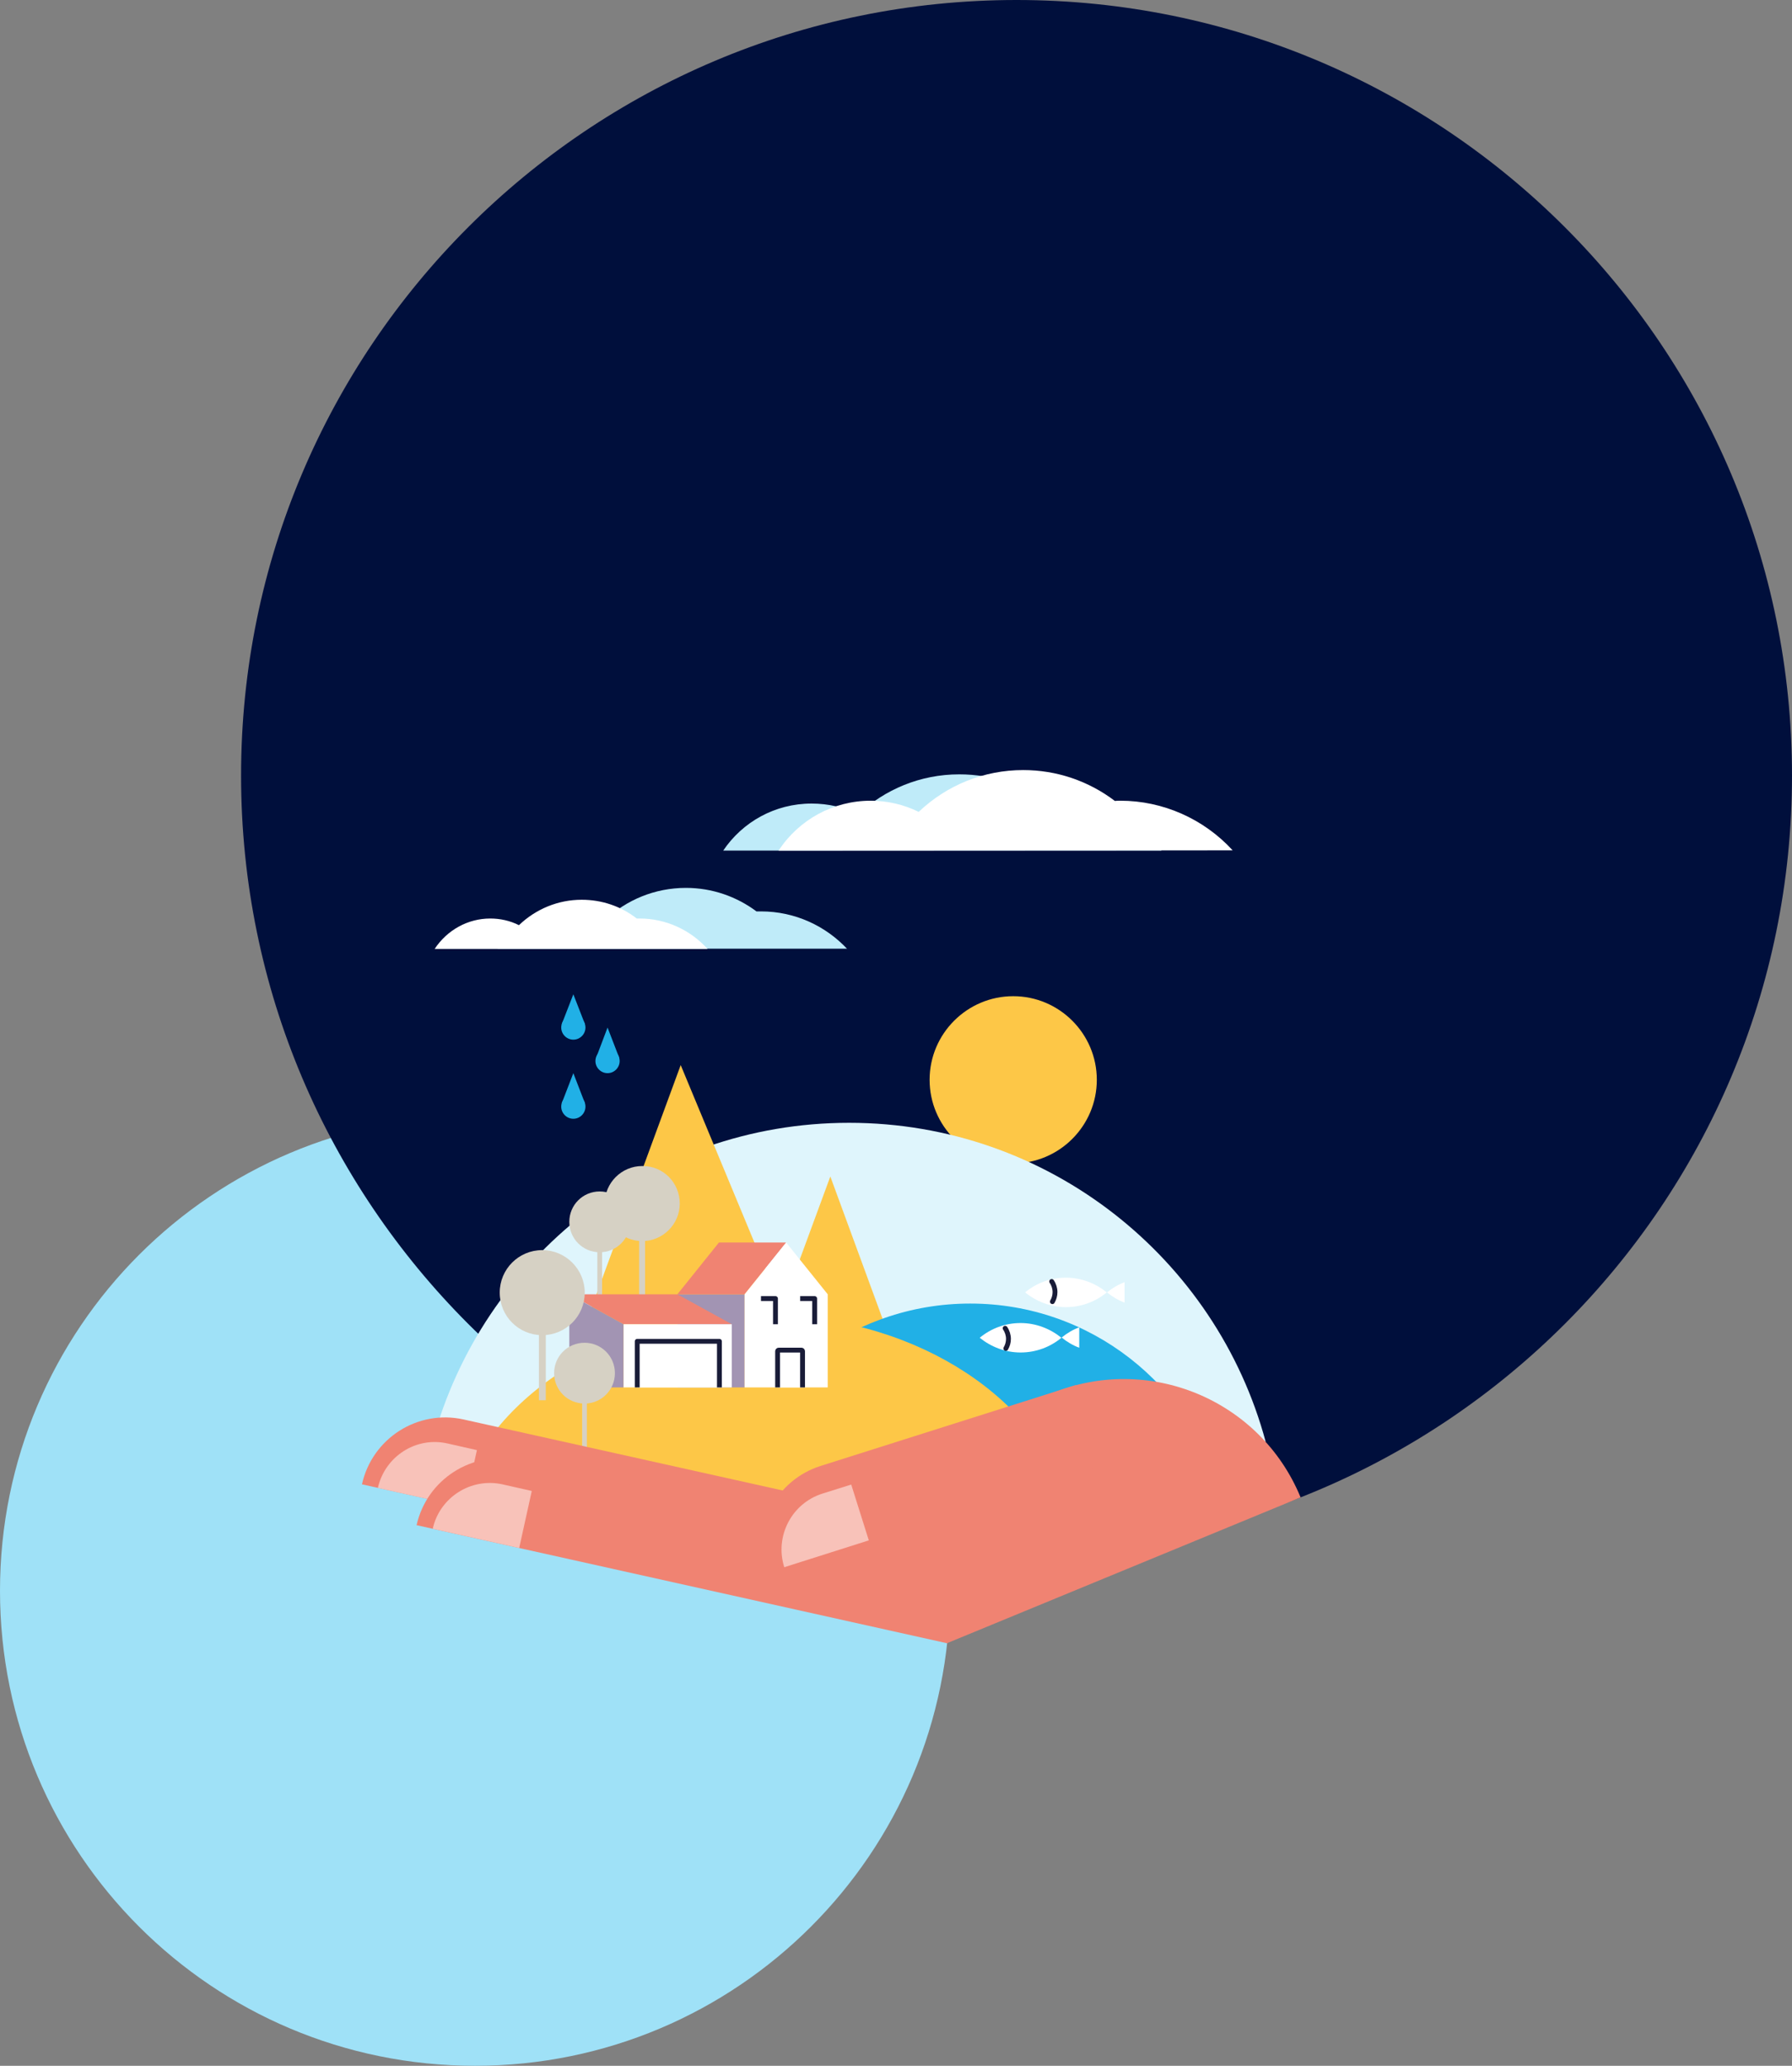 <?xml version="1.0" encoding="utf-8"?>
<!-- Generator: Adobe Illustrator 25.2.1, SVG Export Plug-In . SVG Version: 6.00 Build 0)  -->
<svg version="1.1" id="Ebene_1" xmlns="http://www.w3.org/2000/svg" xmlns:xlink="http://www.w3.org/1999/xlink" x="0px" y="0px"
	 width="754.5px" height="869.7px" viewBox="0 0 754.5 869.7" style="enable-background:new 0 0 754.5 869.7;" xml:space="preserve"
	>
<rect x="0" y="0" width="754.5" height="869.7" fill="#808080" stroke="none"/>
<style type="text/css">
	.st0{fill:#9FE1F7;}
	.st1{fill:#000F3C;}
	.st2{fill:#FDC747;}
	.st3{fill:#BFEBF9;}
	.st4{fill:#FFFFFF;}
	.st5{fill:#DFF5FC;}
	.st6{fill:#21B0E6;}
	.st7{fill:#D6D1C4;}
	.st8{fill:#A294B3;}
	.st9{fill:#F08372;}
	.st10{fill:none;stroke:#191C38;stroke-width:2.044;stroke-linejoin:round;stroke-miterlimit:10;}
	.st11{fill:#F8C2B9;}
	.st12{fill:none;stroke:#191C38;stroke-width:2.044;stroke-linecap:round;stroke-linejoin:round;stroke-miterlimit:10;}
</style>
<path class="st0" d="M200,869.7c110.5,0,200-89.5,200-200c0-110.5-89.5-200-200-200S0,559.2,0,669.7C0,780.2,89.5,869.7,200,869.7"
	/>
<path class="st1" d="M428,653c180.3,0,326.5-146.2,326.5-326.5C754.5,146.2,608.3,0,428,0S101.5,146.2,101.5,326.5
	C101.5,506.8,247.7,653,428,653"/>
<path class="st2" d="M461.8,454.6c0,19.4-15.8,35.2-35.2,35.2s-35.2-15.8-35.2-35.2c0-19.4,15.8-35.2,35.2-35.2
	S461.8,435.2,461.8,454.6"/>
<path class="st3" d="M489,358c-11.4-12.2-27.5-19.8-45.5-19.8c-0.8,0-1.6,0-2.4,0.1c-10.4-7.8-23.3-12.3-37.2-12.3
	c-16.5,0-31.4,6.4-42.5,16.8c-5.9-2.9-12.6-4.5-19.7-4.5c-15.5,0-29.1,7.8-37.2,19.8H489z"/>
<path class="st4" d="M519,358c-12.2-13.3-29.4-20.9-47.3-20.9c-0.8,0-1.5,0-2.3,0.1c-11.2-8.5-24.6-13-38.6-13
	c-16.4,0-32,6.2-44,17.6c-6.3-3.1-13.2-4.7-20.2-4.7c-15.6,0-30.1,7.8-38.8,21"/>
<path class="st3" d="M356.7,399.5c-9.1-9.7-22-15.8-36.3-15.8c-0.6,0-1.3,0-1.9,0c-8.3-6.2-18.6-9.9-29.7-9.9
	c-13.1,0-25.1,5.1-33.9,13.4c-4.7-2.3-10.1-3.6-15.7-3.6c-12.3,0-23.2,6.3-29.7,15.8H356.7z"/>
<path class="st5" d="M532.9,607c-20.8-77.3-91.5-134.3-175.4-134.3S202.9,529.7,182.1,607H532.9z"/>
<polygon class="st2" points="349.6,495.3 381.5,582.2 317.6,582.2 "/>
<polygon class="st2" points="286.6,448.4 336.5,568.5 237.4,582.2 "/>
<path class="st6" d="M514.3,629.8c-12.6-46.7-55.2-81-105.8-81c-50.6,0-93.2,34.3-105.8,81H514.3z"/>
<path class="st4" d="M297.9,399.5c-7.3-8.1-17.7-12.8-28.5-12.8c-0.4,0-0.9,0-1.3,0c-6.7-5.2-14.7-7.9-23.2-7.9
	c-9.8,0-19.2,3.8-26.4,10.7c-3.8-1.9-7.9-2.8-12.1-2.8c-9.4,0-18.1,4.8-23.4,12.8"/>
<path class="st6" d="M246.5,432.6c0,2.8-2.3,5.1-5.1,5.1c-2.8,0-5.1-2.3-5.1-5.1c0-2.8,2.3-5.1,5.1-5.1
	C244.2,427.5,246.5,429.8,246.5,432.6"/>
<polygon class="st6" points="236.5,431.2 241.4,418.6 246.3,431.2 "/>
<path class="st6" d="M246.5,465.9c0,2.8-2.3,5.1-5.1,5.1c-2.8,0-5.1-2.3-5.1-5.1c0-2.8,2.3-5.1,5.1-5.1
	C244.2,460.8,246.5,463,246.5,465.9"/>
<polygon class="st6" points="236.5,464.5 241.4,451.8 246.3,464.5 "/>
<path class="st6" d="M260.9,446.7c0,2.8-2.3,5.1-5.1,5.1c-2.8,0-5.1-2.3-5.1-5.1c0-2.8,2.3-5.1,5.1-5.1
	C258.7,441.6,260.9,443.9,260.9,446.7"/>
<polygon class="st6" points="251,445.3 255.8,432.6 260.7,445.3 "/>
<path class="st2" d="M449.2,629.8c-15.2-43.9-66.7-76.2-128-76.2s-112.8,32.3-128,76.2H449.2z"/>
<rect x="269.1" y="517.1" class="st7" width="2.5" height="29.7"/>
<path class="st7" d="M286.2,506.7c0,8.7-7.1,15.8-15.8,15.8c-8.7,0-15.8-7.1-15.8-15.8c0-8.7,7.1-15.8,15.8-15.8
	C279.2,490.8,286.2,497.9,286.2,506.7"/>
<rect x="251.5" y="522.8" class="st7" width="2" height="24"/>
<path class="st7" d="M265.3,514.4c0,7.1-5.7,12.8-12.8,12.8c-7.1,0-12.8-5.7-12.8-12.8c0-7.1,5.7-12.8,12.8-12.8
	C259.5,501.6,265.3,507.3,265.3,514.4"/>
<rect x="285.2" y="544.9" class="st8" width="28.3" height="39.2"/>
<polygon class="st9" points="313.5,544.9 285.2,544.9 302.7,523.1 331,523.1 "/>
<polygon class="st4" points="348.5,584.1 313.5,584.1 313.5,544.9 331,523.1 348.5,544.9 "/>
<path class="st4" d="M337.9,584.1v-15.2c0-0.3-0.2-0.5-0.5-0.5h-9.5c-0.3,0-0.5,0.2-0.5,0.5v15.2"/>
<path class="st10" d="M337.9,584.1v-15.2c0-0.3-0.2-0.5-0.5-0.5h-9.5c-0.3,0-0.5,0.2-0.5,0.5v15.2"/>
<polyline class="st4" points="320.4,546.7 326.5,546.7 326.5,557.5 "/>
<polyline class="st10" points="320.4,546.7 326.5,546.7 326.5,557.5 "/>
<polyline class="st4" points="336.9,546.7 343,546.7 343,557.5 "/>
<polyline class="st10" points="336.9,546.7 343,546.7 343,557.5 "/>
<polygon class="st9" points="285.2,544.9 239.8,544.9 262.5,557.5 308.1,557.5 "/>
<rect x="262.5" y="557.5" class="st4" width="45.6" height="26.6"/>
<polyline class="st4" points="268.3,584.1 268.3,564.7 302.9,564.7 302.9,584.1 "/>
<polyline class="st10" points="268.3,584.1 268.3,564.7 302.9,564.7 302.9,584.1 "/>
<polygon class="st8" points="262.5,584.1 239.7,584.1 239.7,544.9 262.5,557.5 "/>
<rect x="245.1" y="586.5" class="st7" width="2" height="24"/>
<path class="st7" d="M258.9,578.1c0,7.1-5.7,12.8-12.8,12.8c-7.1,0-12.8-5.7-12.8-12.8s5.7-12.8,12.8-12.8
	C253.2,565.3,258.9,571,258.9,578.1"/>
<rect x="226.9" y="556" class="st7" width="2.9" height="33.5"/>
<path class="st7" d="M246.2,544.2c0,9.9-8,17.9-17.9,17.9s-17.9-8-17.9-17.9c0-9.9,8-17.9,17.9-17.9S246.2,534.4,246.2,544.2"/>
<path class="st9" d="M152.4,624.9l223.3,49.7l7.8-35.1l-188.3-41.9C175.9,593.3,156.7,605.5,152.4,624.9"/>
<path class="st11" d="M159.1,626.4l36.4,8.1l5.3-24l-12.4-2.8C175.2,604.7,162.1,613.1,159.1,626.4"/>
<path class="st9" d="M442.5,586.7c-41.1,16.9-60.7,64-43.8,105.1l148.9-61.4C530.7,589.3,483.6,569.7,442.5,586.7"/>
<path class="st9" d="M175.4,642.1l223.3,49.7l7.8-35.1l-188.3-41.9C198.9,610.5,179.7,622.8,175.4,642.1"/>
<path class="st11" d="M182.2,643.6l36.4,8.1l5.3-24l-12.4-2.8C198.3,622,185.1,630.4,182.2,643.6"/>
<polygon class="st9" points="432.4,591.7 322.7,641.7 398.7,691.8 "/>
<path class="st9" d="M322.1,662.3l141.8-45L453,583.1l-107.6,34.1C326.6,623.2,316.1,643.4,322.1,662.3"/>
<path class="st11" d="M330.2,659.8l35.6-11.3l-7.4-23.5l-12.1,3.8C333.3,632.9,326.1,646.8,330.2,659.8"/>
<path class="st4" d="M431.6,544.1c4.7,3.8,10.7,6.2,17.2,6.2c6.5,0,12.5-2.3,17.2-6.2c-4.7-3.8-10.7-6.2-17.2-6.2
	C442.3,537.9,436.3,540.2,431.6,544.1"/>
<path class="st4" d="M473.5,539.8c-2.7,1-5.2,2.5-7.4,4.3c2.2,1.8,4.7,3.3,7.4,4.3V539.8z"/>
<path class="st4" d="M412.5,563.2c4.7,3.8,10.7,6.2,17.2,6.2s12.5-2.3,17.2-6.2c-4.7-3.8-10.7-6.2-17.2-6.2S417.2,559.3,412.5,563.2
	"/>
<path class="st4" d="M454.4,558.8c-2.7,1-5.2,2.5-7.4,4.3c2.2,1.8,4.7,3.3,7.4,4.3V558.8z"/>
<path class="st12" d="M442.8,539.5c0.9,1.3,1.4,2.9,1.4,4.5c0,1.4-0.4,2.8-1.1,4 M423.2,559.2c0.9,1.3,1.4,2.9,1.4,4.5
	c0,1.4-0.4,2.8-1.1,4"/>
</svg>

